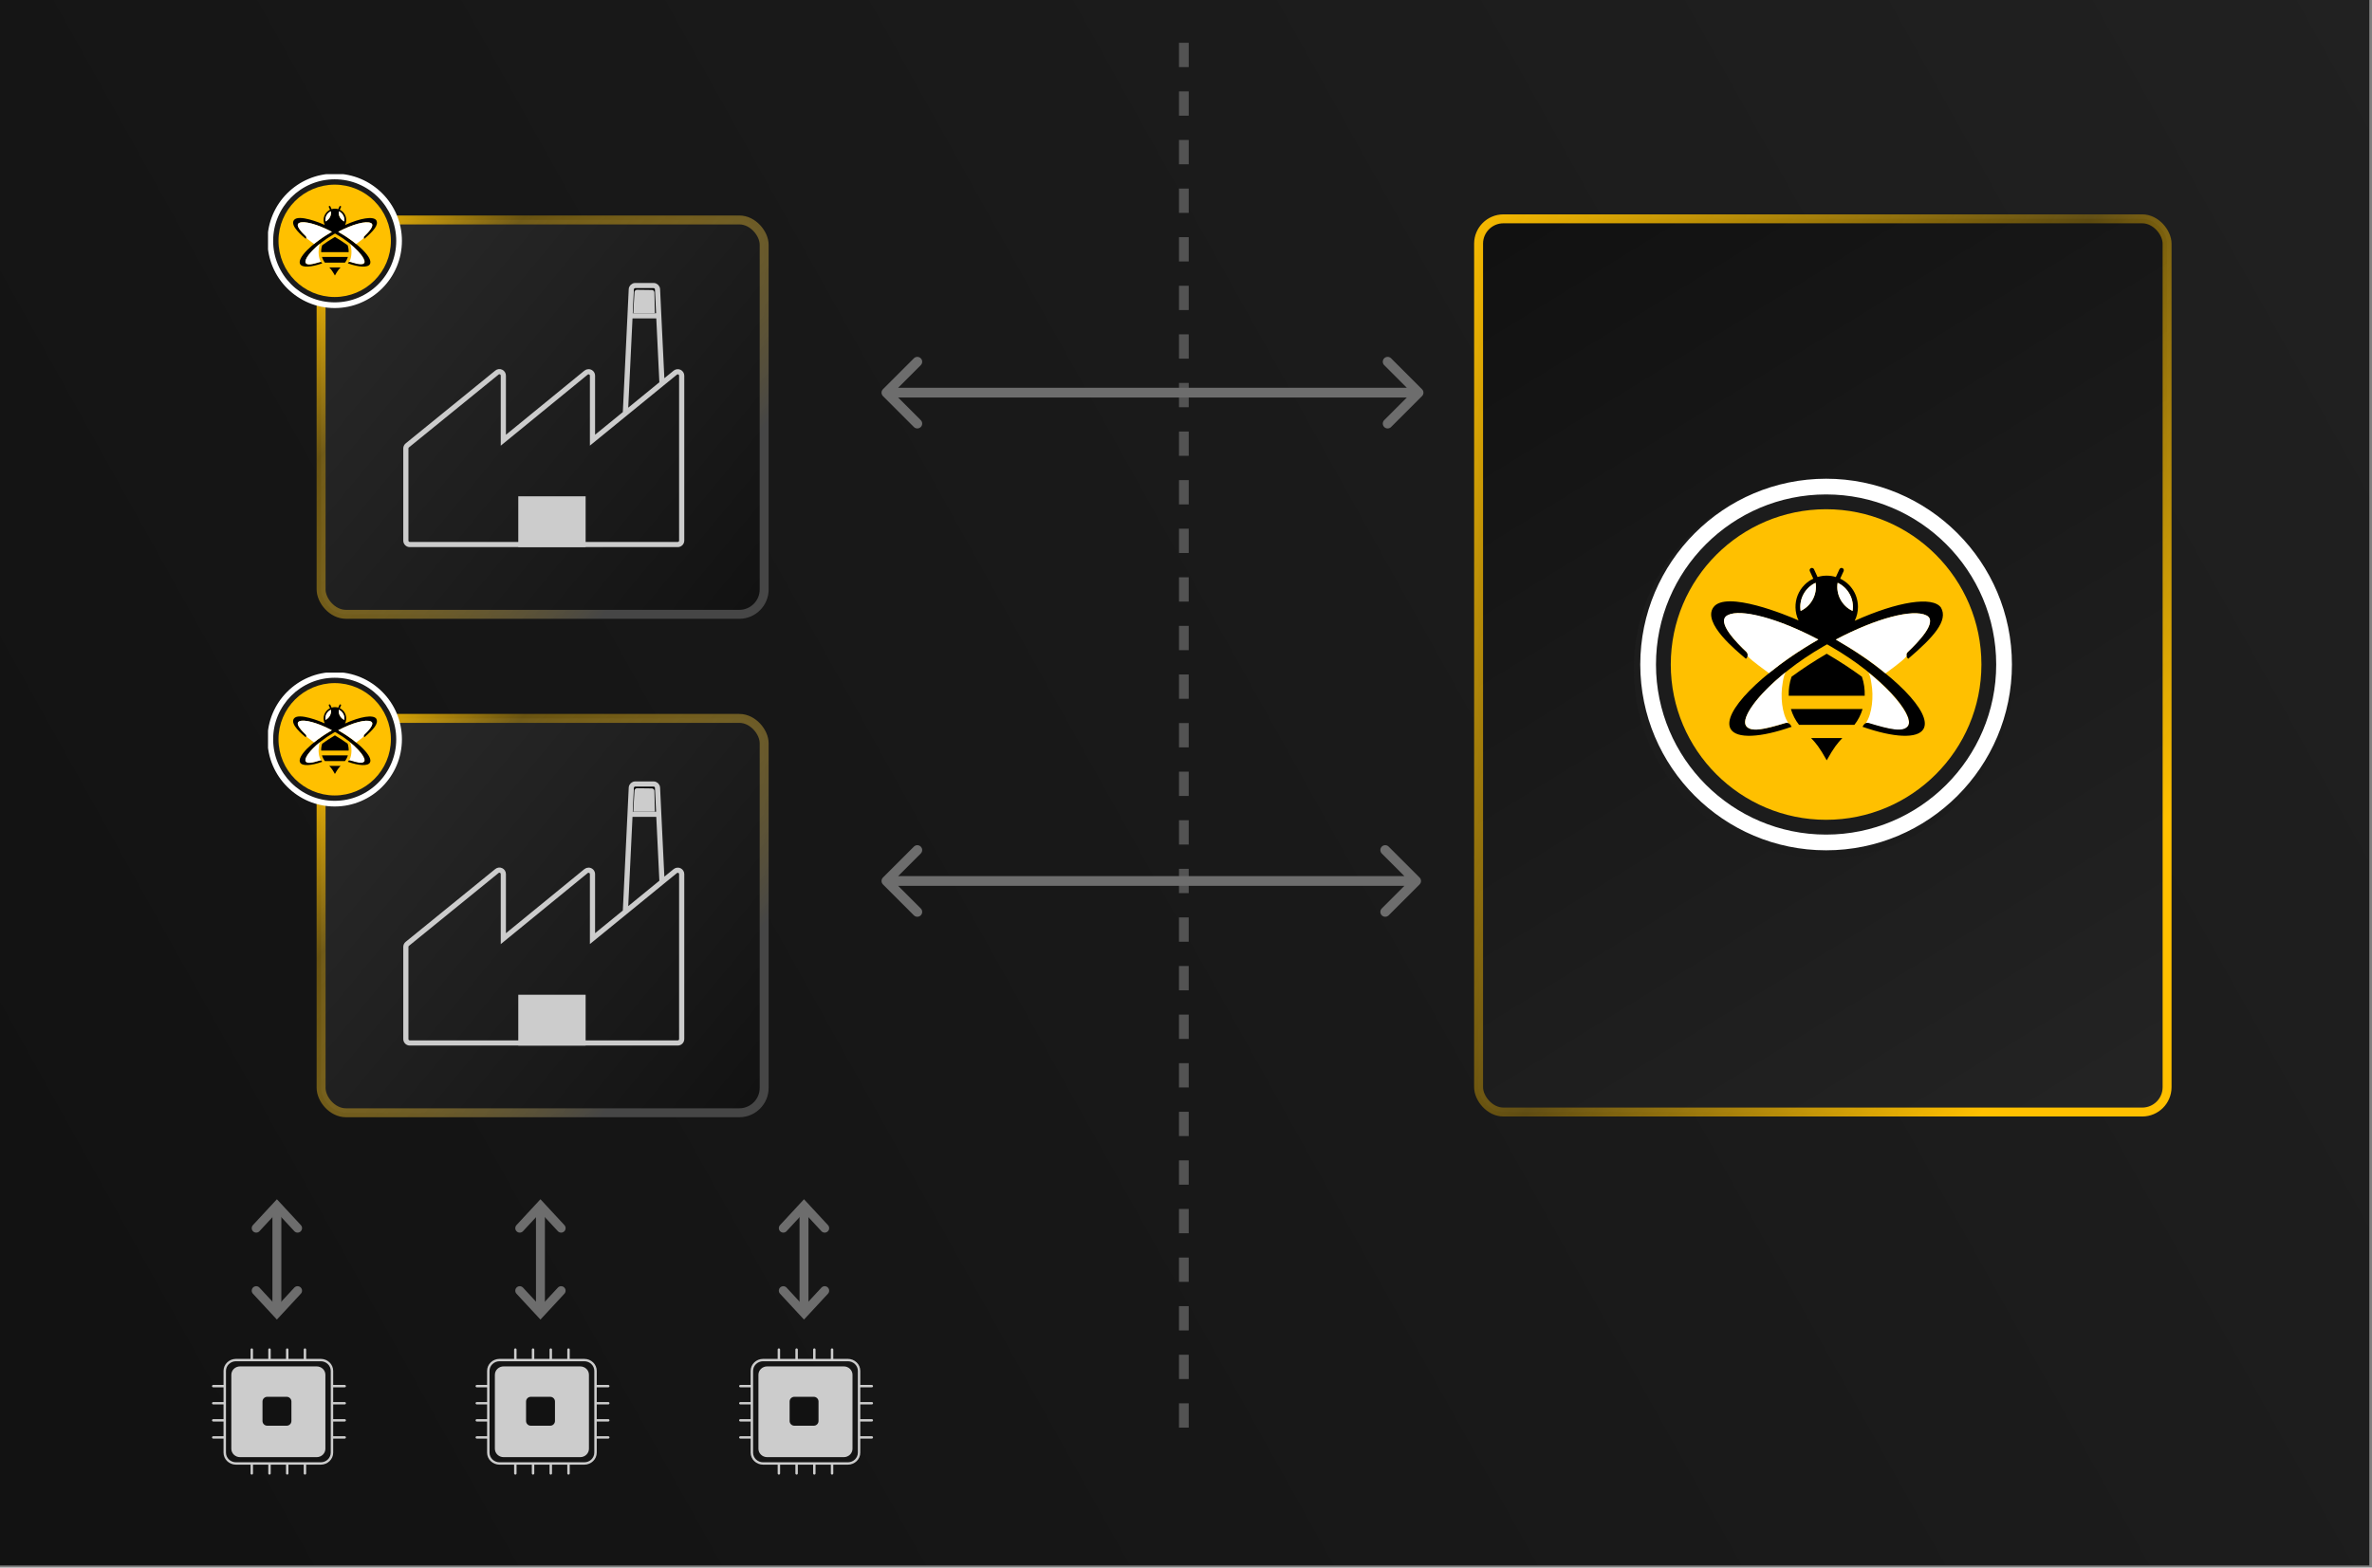 <svg width="531" height="351" viewBox="0 0 531 351" fill="none" xmlns="http://www.w3.org/2000/svg">
<rect x="0" y="0" width="531" height="351" fill="#808080" stroke="none"/>
<rect width="530.4" height="350.534" fill="url(#paint0_linear_623_3073)"/>
<path d="M265.02 9.584V321.296" stroke="#535353" stroke-width="2.176" stroke-dasharray="5.44 5.44"/>
<path d="M197.66 87.151C197.235 87.576 197.235 88.264 197.66 88.689L204.584 95.613C205.009 96.038 205.698 96.038 206.123 95.613C206.548 95.188 206.548 94.499 206.123 94.075L199.968 87.92L206.123 81.765C206.548 81.34 206.548 80.651 206.123 80.227C205.698 79.802 205.009 79.802 204.584 80.227L197.66 87.151ZM318.335 88.689C318.76 88.264 318.76 87.576 318.335 87.151L311.411 80.227C310.986 79.802 310.297 79.802 309.872 80.227C309.448 80.651 309.448 81.34 309.872 81.765L316.027 87.92L309.872 94.075C309.448 94.499 309.448 95.188 309.872 95.613C310.297 96.038 310.986 96.038 311.411 95.613L318.335 88.689ZM198.43 87.92V89.008H317.566V87.92V86.832H198.43V87.92Z" fill="#6D6D6D"/>
<path d="M197.66 196.494C197.235 196.919 197.235 197.608 197.66 198.033L204.584 204.957C205.009 205.382 205.698 205.382 206.123 204.957C206.548 204.532 206.548 203.843 206.123 203.418L199.968 197.264L206.123 191.109C206.548 190.684 206.548 189.995 206.123 189.57C205.698 189.145 205.009 189.145 204.584 189.57L197.66 196.494ZM317.791 198.033C318.216 197.608 318.216 196.919 317.791 196.494L310.867 189.57C310.442 189.145 309.753 189.145 309.328 189.57C308.904 189.995 308.904 190.684 309.328 191.109L315.483 197.264L309.328 203.418C308.904 203.843 308.904 204.532 309.328 204.957C309.753 205.382 310.442 205.382 310.867 204.957L317.791 198.033ZM198.43 197.264V198.352H317.022V197.264V196.176H198.43V197.264Z" fill="#6D6D6D"/>
<rect x="331" y="49" width="154.128" height="200" rx="5.563" fill="url(#paint1_linear_623_3073)" stroke="url(#paint2_linear_623_3073)" stroke-width="2"/>
<ellipse cx="408.345" cy="149.817" rx="42.602" ry="42.336" fill="#1C1C1C"/>
<path d="M408.794 114.023C389.622 114.023 374.023 129.622 374.023 148.794C374.023 167.966 389.622 183.564 408.794 183.564C427.966 183.564 443.564 167.966 443.564 148.794C443.564 129.622 427.966 114.023 408.794 114.023Z" fill="#FFC000"/>
<path d="M408.794 190.393C385.856 190.393 367.195 171.732 367.195 148.794C367.195 125.856 385.856 107.195 408.794 107.195C431.732 107.195 450.393 125.856 450.393 148.794C450.393 171.732 431.732 190.393 408.794 190.393ZM408.794 110.711C387.795 110.711 370.711 127.795 370.711 148.794C370.711 169.793 387.795 186.876 408.793 186.876C429.79 186.876 446.874 169.792 446.874 148.794C446.874 127.796 429.792 110.711 408.794 110.711Z" fill="white"/>
<path fill-rule="evenodd" clip-rule="evenodd" d="M427.152 162.544C426.115 164.094 423.117 163.4 418.3 161.94C418.081 161.876 417.861 161.881 417.664 161.961C419.135 159.828 419.455 155.899 418.942 153.033C418.936 153.022 418.936 153.007 418.936 152.99C418.93 152.979 418.93 152.975 418.93 152.969C418.775 151.847 418.529 150.959 418.246 150.563C424.645 155.712 428.21 160.737 427.151 162.543L427.152 162.544Z" fill="white"/>
<path fill-rule="evenodd" clip-rule="evenodd" d="M400.909 158.756C401.293 160.039 401.903 161.247 402.732 162.295H415.134C415.969 161.247 416.573 160.039 416.957 158.756H400.909ZM427.087 145.98C426.697 146.349 426.676 146.964 427.039 147.36L427.174 147.509C432.808 142.698 436.198 138.977 434.508 136.043C432.647 133.45 424.811 134.68 415.199 139.005C415.685 138.027 415.926 136.952 415.926 135.884C415.926 135.488 415.893 135.093 415.824 134.703C415.594 133.323 414.947 131.998 413.883 130.94C413.306 130.357 412.643 129.902 411.938 129.571L411.97 129.496H411.975L412.713 127.892C412.831 127.635 412.719 127.331 412.462 127.213C412.205 127.096 411.9 127.208 411.782 127.465L410.98 129.202C409.649 128.795 408.217 128.795 406.886 129.202L406.084 127.465C405.966 127.208 405.661 127.096 405.404 127.213C405.147 127.331 405.035 127.635 405.153 127.892L405.868 129.443L405.927 129.566C405.221 129.902 404.564 130.357 403.981 130.94C402.586 132.335 401.907 134.18 401.945 136.018C401.96 137.012 402.185 138.001 402.624 138.921C400.139 137.81 386.341 132.094 383.561 135.991C381.043 139.536 388.779 145.742 390.848 147.512L390.982 147.362C391.345 146.967 391.324 146.352 390.938 145.983C389.922 145.025 388.33 143.449 387.217 141.91C385.758 139.888 385.72 138.697 386.426 138.034C388.624 135.97 396.776 138.702 399.304 139.663C401.731 140.593 404.35 141.78 407.051 143.203C394.13 150.692 385.353 159.641 387.427 163.228C388.726 165.478 394.131 165.184 401.075 162.736L400.824 162.325C400.589 161.935 400.135 161.758 399.696 161.891C394.879 163.351 391.881 164.045 390.843 162.495C389.395 159.987 396.739 151.349 408.152 144.764L409.008 144.272C409.297 144.433 409.585 144.598 409.869 144.764C421.282 151.35 428.627 159.989 427.178 162.495C426.141 164.045 423.142 163.351 418.326 161.891C417.887 161.757 417.432 161.935 417.198 162.325L416.946 162.736C423.89 165.184 429.294 165.478 430.594 163.228C432.663 159.641 423.89 150.692 410.97 143.203C420.063 138.408 428.258 136.275 431.262 137.803C433.961 139.177 429.226 143.956 427.087 145.981V145.98ZM403.095 136.796C402.679 134.198 404.053 131.601 406.441 130.494C406.858 133.092 405.48 135.684 403.095 136.796ZM414.722 136.796C412.332 135.685 410.959 133.092 411.376 130.494C413.76 131.601 415.139 134.198 414.722 136.796ZM416.812 151.529C414.438 149.792 411.787 148.049 408.932 146.381C406.078 148.049 403.426 149.792 401.059 151.529C400.587 152.887 400.379 154.346 400.428 155.79H417.438C417.485 154.346 417.277 152.887 416.813 151.529H416.812ZM405.436 165.263C406.506 166.38 407.335 167.369 408.932 170.25C410.53 167.369 411.365 166.38 412.428 165.263H405.436Z" fill="black"/>
<path fill-rule="evenodd" clip-rule="evenodd" d="M403.094 136.796C402.678 134.198 404.052 131.601 406.441 130.494C406.857 133.092 405.479 135.684 403.094 136.796Z" fill="white"/>
<path fill-rule="evenodd" clip-rule="evenodd" d="M391.19 146.879C391.19 146.879 391.396 146.382 390.915 145.927C388.774 143.905 384.041 139.123 386.74 137.749C389.744 136.22 397.957 138.406 407.05 143.2C402.464 145.857 399.313 148.051 395.999 150.727C392.324 148.037 391.668 147.437 391.19 146.879Z" fill="white"/>
<path fill-rule="evenodd" clip-rule="evenodd" d="M422.09 150.786C418.85 148.064 415.556 145.863 410.969 143.205C420.061 138.411 428.257 136.278 431.261 137.806C433.96 139.18 429.224 143.959 427.085 145.984C426.705 146.342 426.797 146.507 426.81 146.936C426.331 147.494 425.763 148.095 422.088 150.784L422.09 150.786Z" fill="white"/>
<path fill-rule="evenodd" clip-rule="evenodd" d="M399.758 150.497C399.474 150.892 399.228 151.78 399.073 152.902C399.073 152.908 399.073 152.913 399.068 152.923C399.068 152.939 399.068 152.955 399.062 152.967C398.549 155.832 398.869 159.761 400.34 161.894C400.141 161.815 399.923 161.809 399.704 161.873C394.887 163.333 391.889 164.027 390.851 162.477C389.793 160.67 393.359 155.645 399.757 150.498L399.758 150.497Z" fill="white"/>
<path fill-rule="evenodd" clip-rule="evenodd" d="M414.722 136.796C412.332 135.685 410.959 133.092 411.376 130.494C413.76 131.601 415.139 134.198 414.722 136.796Z" fill="white"/>
<rect x="71.883" y="49.25" width="99.184" height="88.304" rx="5.563" fill="url(#paint3_linear_623_3073)" stroke="url(#paint4_linear_623_3073)" stroke-width="2"/>
<circle cx="74.933" cy="54.194" r="14.678" fill="#1C1C1C"/>
<g clip-path="url(#clip0_623_3073)">
<path d="M74.926 41.346C67.99 41.346 62.347 46.989 62.347 53.925C62.347 60.861 67.99 66.505 74.926 66.505C81.862 66.505 87.505 60.861 87.505 53.925C87.505 46.989 81.862 41.346 74.926 41.346Z" fill="#FFC000"/>
<path d="M74.925 68.975C66.627 68.975 59.876 62.224 59.876 53.925C59.876 45.627 66.627 38.876 74.925 38.876C83.224 38.876 89.975 45.627 89.975 53.925C89.975 62.224 83.224 68.975 74.925 68.975ZM74.925 40.148C67.328 40.148 61.148 46.328 61.148 53.925C61.148 61.523 67.328 67.703 74.925 67.703C82.522 67.703 88.702 61.522 88.702 53.925C88.702 46.329 82.522 40.148 74.925 40.148Z" fill="white"/>
<path fill-rule="evenodd" clip-rule="evenodd" d="M81.567 58.9C81.192 59.461 80.108 59.209 78.365 58.681C78.285 58.658 78.206 58.66 78.135 58.689C78.667 57.917 78.783 56.496 78.597 55.459C78.595 55.455 78.595 55.449 78.595 55.443C78.593 55.439 78.593 55.438 78.593 55.436C78.537 55.03 78.448 54.709 78.345 54.565C80.66 56.428 81.95 58.246 81.567 58.899L81.567 58.9Z" fill="white"/>
<path fill-rule="evenodd" clip-rule="evenodd" d="M72.073 57.529C72.212 57.994 72.432 58.431 72.732 58.81H77.219C77.521 58.431 77.74 57.994 77.879 57.529H72.073ZM81.543 52.907C81.402 53.041 81.395 53.263 81.526 53.407L81.575 53.461C83.613 51.72 84.84 50.374 84.228 49.312C83.555 48.374 80.72 48.819 77.242 50.384C77.418 50.03 77.505 49.641 77.505 49.255C77.505 49.112 77.494 48.969 77.469 48.828C77.385 48.328 77.151 47.849 76.767 47.466C76.558 47.255 76.318 47.091 76.063 46.971L76.074 46.944H76.076L76.343 46.364C76.386 46.271 76.345 46.16 76.252 46.118C76.159 46.075 76.049 46.116 76.007 46.209L75.716 46.837C75.235 46.69 74.716 46.69 74.235 46.837L73.945 46.209C73.902 46.116 73.792 46.075 73.699 46.118C73.606 46.16 73.566 46.271 73.608 46.364L73.867 46.925L73.888 46.969C73.633 47.091 73.395 47.255 73.184 47.466C72.68 47.971 72.434 48.638 72.447 49.303C72.453 49.663 72.534 50.021 72.693 50.354C71.794 49.952 66.802 47.884 65.796 49.294C64.886 50.576 67.684 52.822 68.433 53.462L68.481 53.408C68.613 53.264 68.605 53.042 68.466 52.908C68.098 52.562 67.522 51.992 67.119 51.435C66.591 50.704 66.578 50.273 66.833 50.032C67.628 49.286 70.577 50.274 71.492 50.622C72.37 50.959 73.318 51.388 74.295 51.903C69.62 54.612 66.445 57.85 67.195 59.147C67.665 59.961 69.621 59.855 72.133 58.969L72.042 58.821C71.957 58.679 71.793 58.616 71.634 58.664C69.891 59.192 68.806 59.443 68.431 58.882C67.907 57.975 70.564 54.85 74.693 52.468L75.003 52.289C75.107 52.348 75.212 52.407 75.314 52.468C79.443 54.85 82.101 57.975 81.576 58.882C81.201 59.443 80.116 59.192 78.374 58.664C78.215 58.615 78.05 58.679 77.966 58.821L77.874 58.969C80.387 59.855 82.342 59.961 82.812 59.147C83.561 57.85 80.387 54.612 75.713 51.903C79.002 50.168 81.967 49.396 83.054 49.949C84.03 50.446 82.317 52.175 81.543 52.908V52.907ZM72.864 49.585C72.713 48.645 73.21 47.705 74.074 47.305C74.225 48.245 73.726 49.182 72.864 49.585ZM77.07 49.585C76.205 49.183 75.709 48.245 75.859 47.305C76.722 47.705 77.221 48.645 77.07 49.585ZM77.826 54.915C76.967 54.286 76.008 53.656 74.975 53.053C73.943 53.656 72.983 54.286 72.127 54.915C71.956 55.406 71.881 55.934 71.899 56.456H78.053C78.07 55.934 77.994 55.406 77.826 54.915H77.826ZM73.711 59.883C74.097 60.288 74.397 60.646 74.975 61.688C75.553 60.646 75.855 60.288 76.24 59.883H73.711Z" fill="black"/>
<path fill-rule="evenodd" clip-rule="evenodd" d="M72.864 49.585C72.713 48.645 73.21 47.705 74.074 47.305C74.225 48.245 73.726 49.182 72.864 49.585Z" fill="white"/>
<path fill-rule="evenodd" clip-rule="evenodd" d="M68.556 53.233C68.556 53.233 68.631 53.053 68.457 52.888C67.682 52.156 65.97 50.426 66.946 49.929C68.033 49.376 71.005 50.167 74.294 51.901C72.635 52.863 71.495 53.656 70.296 54.625C68.967 53.651 68.73 53.434 68.556 53.233Z" fill="white"/>
<path fill-rule="evenodd" clip-rule="evenodd" d="M79.735 54.646C78.563 53.661 77.372 52.865 75.712 51.903C79.001 50.169 81.966 49.397 83.053 49.95C84.03 50.447 82.316 52.176 81.543 52.909C81.405 53.038 81.438 53.098 81.443 53.253C81.269 53.455 81.064 53.672 79.735 54.645L79.735 54.646Z" fill="white"/>
<path fill-rule="evenodd" clip-rule="evenodd" d="M71.656 54.541C71.553 54.685 71.465 55.006 71.408 55.412C71.408 55.414 71.408 55.416 71.406 55.419C71.406 55.425 71.406 55.431 71.404 55.435C71.219 56.472 71.335 57.893 71.867 58.665C71.795 58.636 71.716 58.634 71.636 58.657C69.894 59.185 68.809 59.437 68.434 58.876C68.051 58.222 69.341 56.404 71.656 54.542L71.656 54.541Z" fill="white"/>
<path fill-rule="evenodd" clip-rule="evenodd" d="M77.07 49.585C76.206 49.183 75.709 48.245 75.86 47.305C76.722 47.705 77.221 48.645 77.07 49.585Z" fill="white"/>
</g>
<path d="M147.216 70.721H141.156L141.452 65.398C141.486 64.778 142.003 64.295 142.624 64.303L145.928 64.345C146.55 64.352 147.055 64.85 147.072 65.472L147.216 70.721Z" fill="#CCCCCC" stroke="black" stroke-width="1.159"/>
<path d="M139.994 92.556L132.635 98.559V84.119C132.635 83.632 132.241 83.238 131.754 83.238C131.545 83.238 131.348 83.308 131.198 83.435L112.678 98.571V84.107C112.678 83.76 112.481 83.447 112.179 83.308C111.866 83.157 111.507 83.203 111.241 83.424L91.167 99.742C90.97 99.904 90.855 100.159 90.855 100.425V121.043C90.855 121.53 91.249 121.924 91.735 121.924H151.723C152.21 121.924 152.604 121.53 152.604 121.043V84.107C152.604 83.783 152.407 83.481 152.117 83.331C151.816 83.18 151.445 83.227 151.178 83.435L148.188 85.869L139.983 92.568L139.994 92.556ZM139.994 92.556L141.327 64.776C141.35 64.312 141.733 63.941 142.208 63.941H146.311C146.774 63.941 147.168 64.301 147.191 64.776L147.458 70.455L148.2 85.857" stroke="#CCCCCC" stroke-width="1.159" stroke-miterlimit="10"/>
<path d="M140.945 70.722H147.401" stroke="#CCCCCC" stroke-width="1.159" stroke-miterlimit="10"/>
<rect x="116.604" y="111.707" width="13.916" height="10.217" fill="#CCCCCC" stroke="#CCCCCC" stroke-width="1.159"/>
<rect x="71.883" y="160.859" width="99.184" height="88.304" rx="5.563" fill="url(#paint5_linear_623_3073)" stroke="url(#paint6_linear_623_3073)" stroke-width="2"/>
<circle cx="74.933" cy="165.803" r="14.678" fill="#1C1C1C"/>
<g clip-path="url(#clip1_623_3073)">
<path d="M74.926 152.956C67.99 152.956 62.347 158.599 62.347 165.535C62.347 172.471 67.99 178.114 74.926 178.114C81.862 178.114 87.505 172.471 87.505 165.535C87.505 158.599 81.862 152.956 74.926 152.956Z" fill="#FFC000"/>
<path d="M74.925 180.584C66.627 180.584 59.876 173.833 59.876 165.535C59.876 157.236 66.627 150.485 74.925 150.485C83.224 150.485 89.975 157.236 89.975 165.535C89.975 173.833 83.224 180.584 74.925 180.584ZM74.925 151.757C67.328 151.757 61.148 157.938 61.148 165.535C61.148 173.132 67.328 179.312 74.925 179.312C82.522 179.312 88.702 173.131 88.702 165.535C88.702 157.938 82.522 151.757 74.925 151.757Z" fill="white"/>
<path fill-rule="evenodd" clip-rule="evenodd" d="M81.567 170.509C81.192 171.07 80.108 170.819 78.365 170.291C78.285 170.267 78.206 170.269 78.135 170.298C78.667 169.527 78.783 168.105 78.597 167.068C78.595 167.064 78.595 167.059 78.595 167.053C78.593 167.049 78.593 167.047 78.593 167.045C78.537 166.639 78.448 166.318 78.345 166.175C80.66 168.037 81.95 169.855 81.567 170.509L81.567 170.509Z" fill="white"/>
<path fill-rule="evenodd" clip-rule="evenodd" d="M72.073 169.139C72.212 169.603 72.432 170.04 72.732 170.419H77.219C77.521 170.04 77.74 169.603 77.879 169.139H72.073ZM81.543 164.517C81.402 164.65 81.395 164.873 81.526 165.016L81.575 165.07C83.613 163.329 84.84 161.983 84.228 160.922C83.555 159.984 80.72 160.429 77.242 161.993C77.418 161.639 77.505 161.251 77.505 160.864C77.505 160.721 77.494 160.578 77.469 160.437C77.385 159.938 77.151 159.458 76.767 159.076C76.558 158.865 76.318 158.7 76.063 158.58L76.074 158.553H76.076L76.343 157.973C76.386 157.88 76.345 157.77 76.252 157.727C76.159 157.685 76.049 157.725 76.007 157.818L75.716 158.447C75.235 158.3 74.716 158.3 74.235 158.447L73.945 157.818C73.902 157.725 73.792 157.685 73.699 157.727C73.606 157.77 73.566 157.88 73.608 157.973L73.867 158.534L73.888 158.578C73.633 158.7 73.395 158.865 73.184 159.076C72.68 159.58 72.434 160.248 72.447 160.913C72.453 161.272 72.534 161.63 72.693 161.963C71.794 161.561 66.802 159.493 65.796 160.903C64.886 162.186 67.684 164.431 68.433 165.071L68.481 165.017C68.613 164.874 68.605 164.651 68.466 164.518C68.098 164.171 67.522 163.601 67.119 163.044C66.591 162.313 66.578 161.882 66.833 161.642C67.628 160.896 70.577 161.884 71.492 162.232C72.37 162.568 73.318 162.997 74.295 163.512C69.62 166.222 66.445 169.459 67.195 170.757C67.665 171.571 69.621 171.465 72.133 170.579L72.042 170.43C71.957 170.289 71.793 170.225 71.634 170.273C69.891 170.801 68.806 171.052 68.431 170.492C67.907 169.584 70.564 166.459 74.693 164.077L75.003 163.899C75.107 163.957 75.212 164.017 75.314 164.077C79.443 166.46 82.101 169.585 81.576 170.492C81.201 171.052 80.116 170.801 78.374 170.273C78.215 170.225 78.05 170.289 77.966 170.43L77.874 170.579C80.387 171.465 82.342 171.571 82.812 170.757C83.561 169.459 80.387 166.222 75.713 163.512C79.002 161.777 81.967 161.006 83.054 161.558C84.03 162.056 82.317 163.785 81.543 164.517V164.517ZM72.864 161.194C72.713 160.254 73.21 159.315 74.074 158.914C74.225 159.854 73.726 160.792 72.864 161.194ZM77.07 161.194C76.205 160.792 75.709 159.854 75.859 158.914C76.722 159.315 77.221 160.254 77.07 161.194ZM77.826 166.524C76.967 165.896 76.008 165.265 74.975 164.662C73.943 165.265 72.983 165.896 72.127 166.524C71.956 167.015 71.881 167.543 71.899 168.066H78.053C78.07 167.543 77.994 167.015 77.826 166.524H77.826ZM73.711 171.493C74.097 171.897 74.397 172.255 74.975 173.297C75.553 172.255 75.855 171.897 76.24 171.493H73.711Z" fill="black"/>
<path fill-rule="evenodd" clip-rule="evenodd" d="M72.864 161.194C72.713 160.254 73.21 159.315 74.074 158.914C74.225 159.854 73.726 160.792 72.864 161.194Z" fill="white"/>
<path fill-rule="evenodd" clip-rule="evenodd" d="M68.556 164.842C68.556 164.842 68.631 164.662 68.457 164.498C67.682 163.766 65.97 162.036 66.946 161.539C68.033 160.985 71.005 161.776 74.294 163.511C72.635 164.472 71.495 165.266 70.296 166.234C68.967 165.261 68.73 165.044 68.556 164.842Z" fill="white"/>
<path fill-rule="evenodd" clip-rule="evenodd" d="M79.735 166.255C78.563 165.271 77.372 164.474 75.712 163.513C79.001 161.778 81.966 161.007 83.053 161.559C84.03 162.056 82.316 163.785 81.543 164.518C81.405 164.648 81.438 164.707 81.443 164.862C81.269 165.064 81.064 165.282 79.735 166.255L79.735 166.255Z" fill="white"/>
<path fill-rule="evenodd" clip-rule="evenodd" d="M71.656 166.151C71.553 166.294 71.465 166.615 71.408 167.021C71.408 167.023 71.408 167.025 71.406 167.029C71.406 167.034 71.406 167.04 71.404 167.044C71.219 168.081 71.335 169.503 71.867 170.274C71.795 170.246 71.716 170.243 71.636 170.267C69.894 170.795 68.809 171.046 68.434 170.485C68.051 169.831 69.341 168.013 71.656 166.151L71.656 166.151Z" fill="white"/>
<path fill-rule="evenodd" clip-rule="evenodd" d="M77.07 161.194C76.206 160.792 75.709 159.854 75.86 158.914C76.722 159.315 77.221 160.254 77.07 161.194Z" fill="white"/>
</g>
<path d="M147.216 182.331H141.156L141.452 177.007C141.486 176.387 142.003 175.905 142.624 175.912L145.928 175.954C146.55 175.962 147.055 176.459 147.072 177.081L147.216 182.331Z" fill="#CCCCCC" stroke="black" stroke-width="1.159"/>
<path d="M139.994 204.165L132.635 210.169V195.728C132.635 195.241 132.241 194.847 131.754 194.847C131.545 194.847 131.348 194.917 131.198 195.044L112.678 210.18V195.717C112.678 195.369 112.481 195.056 112.179 194.917C111.866 194.766 111.507 194.813 111.241 195.033L91.167 211.351C90.97 211.513 90.855 211.768 90.855 212.035V232.653C90.855 233.139 91.249 233.533 91.735 233.533H151.723C152.21 233.533 152.604 233.139 152.604 232.653V195.717C152.604 195.392 152.407 195.091 152.117 194.94C151.816 194.789 151.445 194.836 151.178 195.044L148.188 197.478L139.983 204.177L139.994 204.165ZM139.994 204.165L141.327 176.385C141.35 175.922 141.733 175.551 142.208 175.551H146.311C146.774 175.551 147.168 175.91 147.191 176.385L147.458 182.064L148.2 197.467" stroke="#CCCCCC" stroke-width="1.159" stroke-miterlimit="10"/>
<path d="M140.945 182.331H147.401" stroke="#CCCCCC" stroke-width="1.159" stroke-miterlimit="10"/>
<rect x="116.604" y="223.316" width="13.916" height="10.217" fill="#CCCCCC" stroke="#CCCCCC" stroke-width="1.159"/>
<path d="M57.352 289L61.984 294L66.616 289" stroke="#6D6D6D" stroke-width="2" stroke-linecap="round"/>
<path d="M66.617 275L61.985 270L57.352 275" stroke="#6D6D6D" stroke-width="2" stroke-linecap="round"/>
<path d="M61.984 292.5L61.984 271.5" stroke="#6D6D6D" stroke-width="2" stroke-linecap="round"/>
<path d="M70.893 306.22H53.735C52.809 306.22 52.058 306.945 52.058 307.838V324.393C52.058 325.287 52.809 326.012 53.735 326.012H70.893C71.819 326.012 72.57 325.287 72.57 324.393V307.838C72.57 306.945 71.819 306.22 70.893 306.22Z" fill="#CCCCCC"/>
<path fill-rule="evenodd" clip-rule="evenodd" d="M53.735 306.486C52.958 306.486 52.331 307.093 52.331 307.838V324.393C52.331 325.139 52.958 325.746 53.735 325.746H70.893C71.67 325.746 72.296 325.139 72.296 324.393V307.838C72.296 307.093 71.67 306.486 70.893 306.486H53.735ZM51.784 307.838C51.784 306.796 52.659 305.955 53.735 305.955H70.893C71.968 305.955 72.843 306.796 72.843 307.838V324.393C72.843 325.436 71.968 326.277 70.893 326.277H53.735C52.659 326.277 51.784 325.436 51.784 324.393V307.838Z" fill="#CCCCCC"/>
<path d="M68.267 301.922C68.418 301.922 68.54 302.041 68.54 302.188V304.271H71.8C73.338 304.271 74.588 305.474 74.588 306.962V310.107H77.164C77.315 310.107 77.438 310.226 77.438 310.373C77.437 310.52 77.315 310.639 77.164 310.639H74.595C74.593 310.639 74.59 310.638 74.588 310.638V313.936H77.164C77.315 313.936 77.438 314.054 77.438 314.201C77.437 314.348 77.315 314.467 77.164 314.467H74.595C74.593 314.467 74.59 314.466 74.588 314.466V317.765H77.164C77.315 317.765 77.438 317.884 77.438 318.03C77.437 318.177 77.315 318.296 77.164 318.296H74.595C74.593 318.296 74.59 318.295 74.588 318.295V321.593H77.164C77.315 321.593 77.438 321.712 77.438 321.858C77.437 322.005 77.315 322.124 77.164 322.124H74.595C74.593 322.124 74.59 322.123 74.588 322.123V325.267C74.588 326.755 73.338 327.959 71.8 327.959H68.54V329.919C68.54 330.066 68.418 330.185 68.267 330.185C68.116 330.185 67.993 330.066 67.993 329.919V327.959H64.571V329.919C64.571 330.066 64.449 330.185 64.298 330.185C64.147 330.185 64.024 330.066 64.024 329.919V327.959H60.603V329.919C60.603 330.066 60.481 330.185 60.33 330.185C60.179 330.184 60.057 330.065 60.057 329.919V327.959H56.637V329.919C56.637 330.066 56.514 330.185 56.363 330.185C56.212 330.185 56.09 330.066 56.09 329.919V327.959H52.828C51.29 327.959 50.04 326.755 50.04 325.267V322.124H47.734C47.584 322.124 47.461 322.005 47.461 321.858C47.461 321.712 47.584 321.593 47.734 321.593H50.04V318.296H47.734C47.584 318.296 47.461 318.177 47.461 318.03C47.461 317.884 47.584 317.765 47.734 317.765H50.04V314.467H47.734C47.584 314.467 47.461 314.348 47.461 314.201C47.461 314.055 47.584 313.936 47.734 313.936H50.04V310.639H47.734C47.584 310.639 47.461 310.52 47.461 310.373C47.461 310.226 47.584 310.108 47.734 310.107H50.04V306.962C50.04 305.474 51.29 304.271 52.828 304.271H56.09V302.188C56.09 302.041 56.212 301.922 56.363 301.922C56.514 301.922 56.637 302.041 56.637 302.188V304.271H60.057V302.188C60.057 302.041 60.179 301.922 60.33 301.922C60.481 301.922 60.603 302.041 60.603 302.188V304.271H64.024V302.188C64.024 302.041 64.147 301.922 64.298 301.922C64.449 301.922 64.571 302.041 64.571 302.188V304.271H67.993V302.188C67.993 302.041 68.116 301.922 68.267 301.922ZM52.828 304.802C51.589 304.802 50.587 305.77 50.587 306.962V325.267C50.587 326.458 51.589 327.428 52.828 327.428H71.8C73.039 327.428 74.041 326.458 74.041 325.267V306.962C74.041 305.77 73.039 304.802 71.8 304.802H52.828Z" fill="#CCCCCC"/>
<path d="M58.764 313.826C58.764 313.239 59.239 312.763 59.826 312.763H64.174C64.761 312.763 65.237 313.239 65.237 313.826V318.174C65.237 318.761 64.761 319.236 64.174 319.236H59.826C59.239 319.236 58.764 318.761 58.764 318.174V313.826Z" fill="#121212"/>
<path d="M116.352 289L120.984 294L125.616 289" stroke="#6D6D6D" stroke-width="2" stroke-linecap="round"/>
<path d="M125.617 275L120.985 270L116.352 275" stroke="#6D6D6D" stroke-width="2" stroke-linecap="round"/>
<path d="M120.984 292.5L120.984 271.5" stroke="#6D6D6D" stroke-width="2" stroke-linecap="round"/>
<path d="M129.893 306.22H112.735C111.808 306.22 111.058 306.945 111.058 307.838V324.393C111.058 325.287 111.808 326.012 112.735 326.012H129.893C130.819 326.012 131.57 325.287 131.57 324.393V307.838C131.57 306.945 130.819 306.22 129.893 306.22Z" fill="#CCCCCC"/>
<path fill-rule="evenodd" clip-rule="evenodd" d="M112.735 306.486C111.958 306.486 111.331 307.093 111.331 307.838V324.393C111.331 325.139 111.958 325.746 112.735 325.746H129.893C130.67 325.746 131.296 325.139 131.296 324.393V307.838C131.296 307.093 130.67 306.486 129.893 306.486H112.735ZM110.784 307.838C110.784 306.796 111.659 305.955 112.735 305.955H129.893C130.968 305.955 131.843 306.796 131.843 307.838V324.393C131.843 325.436 130.968 326.277 129.893 326.277H112.735C111.659 326.277 110.784 325.436 110.784 324.393V307.838Z" fill="#CCCCCC"/>
<path d="M127.267 301.922C127.418 301.922 127.54 302.041 127.54 302.188V304.271H130.8C132.338 304.271 133.588 305.474 133.588 306.962V310.107H136.164C136.315 310.107 136.438 310.226 136.438 310.373C136.437 310.52 136.315 310.639 136.164 310.639H133.595C133.593 310.639 133.59 310.638 133.588 310.638V313.936H136.164C136.315 313.936 136.438 314.054 136.438 314.201C136.437 314.348 136.315 314.467 136.164 314.467H133.595C133.593 314.467 133.59 314.466 133.588 314.466V317.765H136.164C136.315 317.765 136.438 317.884 136.438 318.03C136.437 318.177 136.315 318.296 136.164 318.296H133.595C133.593 318.296 133.59 318.295 133.588 318.295V321.593H136.164C136.315 321.593 136.438 321.712 136.438 321.858C136.437 322.005 136.315 322.124 136.164 322.124H133.595C133.593 322.124 133.59 322.123 133.588 322.123V325.267C133.588 326.755 132.338 327.959 130.8 327.959H127.54V329.919C127.54 330.066 127.418 330.185 127.267 330.185C127.116 330.185 126.993 330.066 126.993 329.919V327.959H123.571V329.919C123.571 330.066 123.449 330.185 123.298 330.185C123.147 330.185 123.024 330.066 123.024 329.919V327.959H119.604V329.919C119.604 330.066 119.481 330.185 119.33 330.185C119.179 330.184 119.057 330.065 119.057 329.919V327.959H115.637V329.919C115.637 330.066 115.514 330.185 115.363 330.185C115.212 330.185 115.09 330.066 115.09 329.919V327.959H111.828C110.29 327.959 109.04 326.755 109.04 325.267V322.124H106.734C106.584 322.124 106.461 322.005 106.461 321.858C106.461 321.712 106.583 321.593 106.734 321.593H109.04V318.296H106.734C106.584 318.296 106.461 318.177 106.461 318.03C106.461 317.884 106.583 317.765 106.734 317.765H109.04V314.467H106.734C106.584 314.467 106.461 314.348 106.461 314.201C106.461 314.055 106.583 313.936 106.734 313.936H109.04V310.639H106.734C106.584 310.639 106.461 310.52 106.461 310.373C106.461 310.226 106.583 310.108 106.734 310.107H109.04V306.962C109.04 305.474 110.29 304.271 111.828 304.271H115.09V302.188C115.09 302.041 115.212 301.922 115.363 301.922C115.514 301.922 115.637 302.041 115.637 302.188V304.271H119.057V302.188C119.057 302.041 119.179 301.922 119.33 301.922C119.481 301.922 119.604 302.041 119.604 302.188V304.271H123.024V302.188C123.024 302.041 123.147 301.922 123.298 301.922C123.449 301.922 123.571 302.041 123.571 302.188V304.271H126.993V302.188C126.993 302.041 127.116 301.922 127.267 301.922ZM111.828 304.802C110.589 304.802 109.587 305.77 109.587 306.962V325.267C109.587 326.458 110.589 327.428 111.828 327.428H130.8C132.039 327.428 133.041 326.458 133.041 325.267V306.962C133.041 305.77 132.039 304.802 130.8 304.802H111.828Z" fill="#CCCCCC"/>
<path d="M117.764 313.826C117.764 313.239 118.239 312.763 118.826 312.763H123.174C123.761 312.763 124.237 313.239 124.237 313.826V318.174C124.237 318.761 123.761 319.236 123.174 319.236H118.826C118.239 319.236 117.764 318.761 117.764 318.174V313.826Z" fill="#121212"/>
<path d="M175.352 289L179.984 294L184.616 289" stroke="#6D6D6D" stroke-width="2" stroke-linecap="round"/>
<path d="M184.617 275L179.985 270L175.352 275" stroke="#6D6D6D" stroke-width="2" stroke-linecap="round"/>
<path d="M179.984 292.5L179.984 271.5" stroke="#6D6D6D" stroke-width="2" stroke-linecap="round"/>
<path d="M188.893 306.22H171.735C170.808 306.22 170.058 306.945 170.058 307.838V324.393C170.058 325.287 170.808 326.012 171.735 326.012H188.893C189.819 326.012 190.57 325.287 190.57 324.393V307.838C190.57 306.945 189.819 306.22 188.893 306.22Z" fill="#CCCCCC"/>
<path fill-rule="evenodd" clip-rule="evenodd" d="M171.735 306.486C170.958 306.486 170.331 307.093 170.331 307.838V324.393C170.331 325.139 170.958 325.746 171.735 325.746H188.893C189.67 325.746 190.296 325.139 190.296 324.393V307.838C190.296 307.093 189.67 306.486 188.893 306.486H171.735ZM169.784 307.838C169.784 306.796 170.659 305.955 171.735 305.955H188.893C189.968 305.955 190.843 306.796 190.843 307.838V324.393C190.843 325.436 189.968 326.277 188.893 326.277H171.735C170.659 326.277 169.784 325.436 169.784 324.393V307.838Z" fill="#CCCCCC"/>
<path d="M186.267 301.922C186.418 301.922 186.54 302.041 186.54 302.188V304.271H189.8C191.338 304.271 192.588 305.474 192.588 306.962V310.107H195.164C195.315 310.107 195.438 310.226 195.438 310.373C195.437 310.52 195.315 310.639 195.164 310.639H192.595C192.593 310.639 192.59 310.638 192.588 310.638V313.936H195.164C195.315 313.936 195.438 314.054 195.438 314.201C195.437 314.348 195.315 314.467 195.164 314.467H192.595C192.593 314.467 192.59 314.466 192.588 314.466V317.765H195.164C195.315 317.765 195.438 317.884 195.438 318.03C195.437 318.177 195.315 318.296 195.164 318.296H192.595C192.593 318.296 192.59 318.295 192.588 318.295V321.593H195.164C195.315 321.593 195.438 321.712 195.438 321.858C195.437 322.005 195.315 322.124 195.164 322.124H192.595C192.593 322.124 192.59 322.123 192.588 322.123V325.267C192.588 326.755 191.338 327.959 189.8 327.959H186.54V329.919C186.54 330.066 186.418 330.185 186.267 330.185C186.116 330.185 185.993 330.066 185.993 329.919V327.959H182.571V329.919C182.571 330.066 182.449 330.185 182.298 330.185C182.147 330.185 182.024 330.066 182.024 329.919V327.959H178.604V329.919C178.604 330.066 178.481 330.185 178.33 330.185C178.179 330.184 178.057 330.065 178.057 329.919V327.959H174.637V329.919C174.637 330.066 174.514 330.185 174.363 330.185C174.212 330.185 174.09 330.066 174.09 329.919V327.959H170.828C169.29 327.959 168.04 326.755 168.04 325.267V322.124H165.734C165.584 322.124 165.461 322.005 165.461 321.858C165.461 321.712 165.583 321.593 165.734 321.593H168.04V318.296H165.734C165.584 318.296 165.461 318.177 165.461 318.03C165.461 317.884 165.583 317.765 165.734 317.765H168.04V314.467H165.734C165.584 314.467 165.461 314.348 165.461 314.201C165.461 314.055 165.583 313.936 165.734 313.936H168.04V310.639H165.734C165.584 310.639 165.461 310.52 165.461 310.373C165.461 310.226 165.583 310.108 165.734 310.107H168.04V306.962C168.04 305.474 169.29 304.271 170.828 304.271H174.09V302.188C174.09 302.041 174.212 301.922 174.363 301.922C174.514 301.922 174.637 302.041 174.637 302.188V304.271H178.057V302.188C178.057 302.041 178.179 301.922 178.33 301.922C178.481 301.922 178.604 302.041 178.604 302.188V304.271H182.024V302.188C182.024 302.041 182.147 301.922 182.298 301.922C182.449 301.922 182.571 302.041 182.571 302.188V304.271H185.993V302.188C185.993 302.041 186.116 301.922 186.267 301.922ZM170.828 304.802C169.589 304.802 168.587 305.77 168.587 306.962V325.267C168.587 326.458 169.589 327.428 170.828 327.428H189.8C191.039 327.428 192.041 326.458 192.041 325.267V306.962C192.041 305.77 191.039 304.802 189.8 304.802H170.828Z" fill="#CCCCCC"/>
<path d="M176.764 313.826C176.764 313.239 177.239 312.763 177.826 312.763H182.174C182.761 312.763 183.237 313.239 183.237 313.826V318.174C183.237 318.761 182.761 319.236 182.174 319.236H177.826C177.239 319.236 176.764 318.761 176.764 318.174V313.826Z" fill="#121212"/>
<defs>
<linearGradient id="paint0_linear_623_3073" x1="541.02" y1="6.057" x2="18.02" y2="297.557" gradientUnits="userSpaceOnUse">
<stop offset="0.001" stop-color="#212121"/>
<stop offset="1" stop-color="#121212"/>
</linearGradient>
<linearGradient id="paint1_linear_623_3073" x1="486.594" y1="249.579" x2="356.577" y2="38.484" gradientUnits="userSpaceOnUse">
<stop stop-color="#242424"/>
<stop offset="1" stop-color="#111111"/>
</linearGradient>
<linearGradient id="paint2_linear_623_3073" x1="323.249" y1="48" x2="531.103" y2="179.071" gradientUnits="userSpaceOnUse">
<stop stop-color="#FFC000"/>
<stop offset="0.5" stop-color="#FFC000" stop-opacity="0.3"/>
<stop offset="0.851" stop-color="#FFC000"/>
</linearGradient>
<linearGradient id="paint3_linear_623_3073" x1="64.004" y1="48.609" x2="172.504" y2="138.609" gradientUnits="userSpaceOnUse">
<stop stop-color="#2C2C2C"/>
<stop offset="1" stop-color="#111111"/>
</linearGradient>
<linearGradient id="paint4_linear_623_3073" x1="66.507" y1="48.25" x2="172.622" y2="138.47" gradientUnits="userSpaceOnUse">
<stop offset="0.07" stop-color="#FFC000"/>
<stop offset="0.279" stop-color="#E4AE0A" stop-opacity="0.403"/>
<stop offset="0.792" stop-color="#464646"/>
</linearGradient>
<linearGradient id="paint5_linear_623_3073" x1="64.004" y1="160.219" x2="172.504" y2="250.219" gradientUnits="userSpaceOnUse">
<stop stop-color="#2C2C2C"/>
<stop offset="1" stop-color="#111111"/>
</linearGradient>
<linearGradient id="paint6_linear_623_3073" x1="66.507" y1="159.859" x2="172.622" y2="250.08" gradientUnits="userSpaceOnUse">
<stop offset="0.07" stop-color="#FFC000"/>
<stop offset="0.279" stop-color="#E4AE0A" stop-opacity="0.403"/>
<stop offset="0.792" stop-color="#464646"/>
</linearGradient>
<clipPath id="clip0_623_3073">
<rect width="30.099" height="30.099" fill="white" transform="translate(60 39)"/>
</clipPath>
<clipPath id="clip1_623_3073">
<rect width="30.099" height="30.099" fill="white" transform="translate(60 150.609)"/>
</clipPath>
</defs>
</svg>

